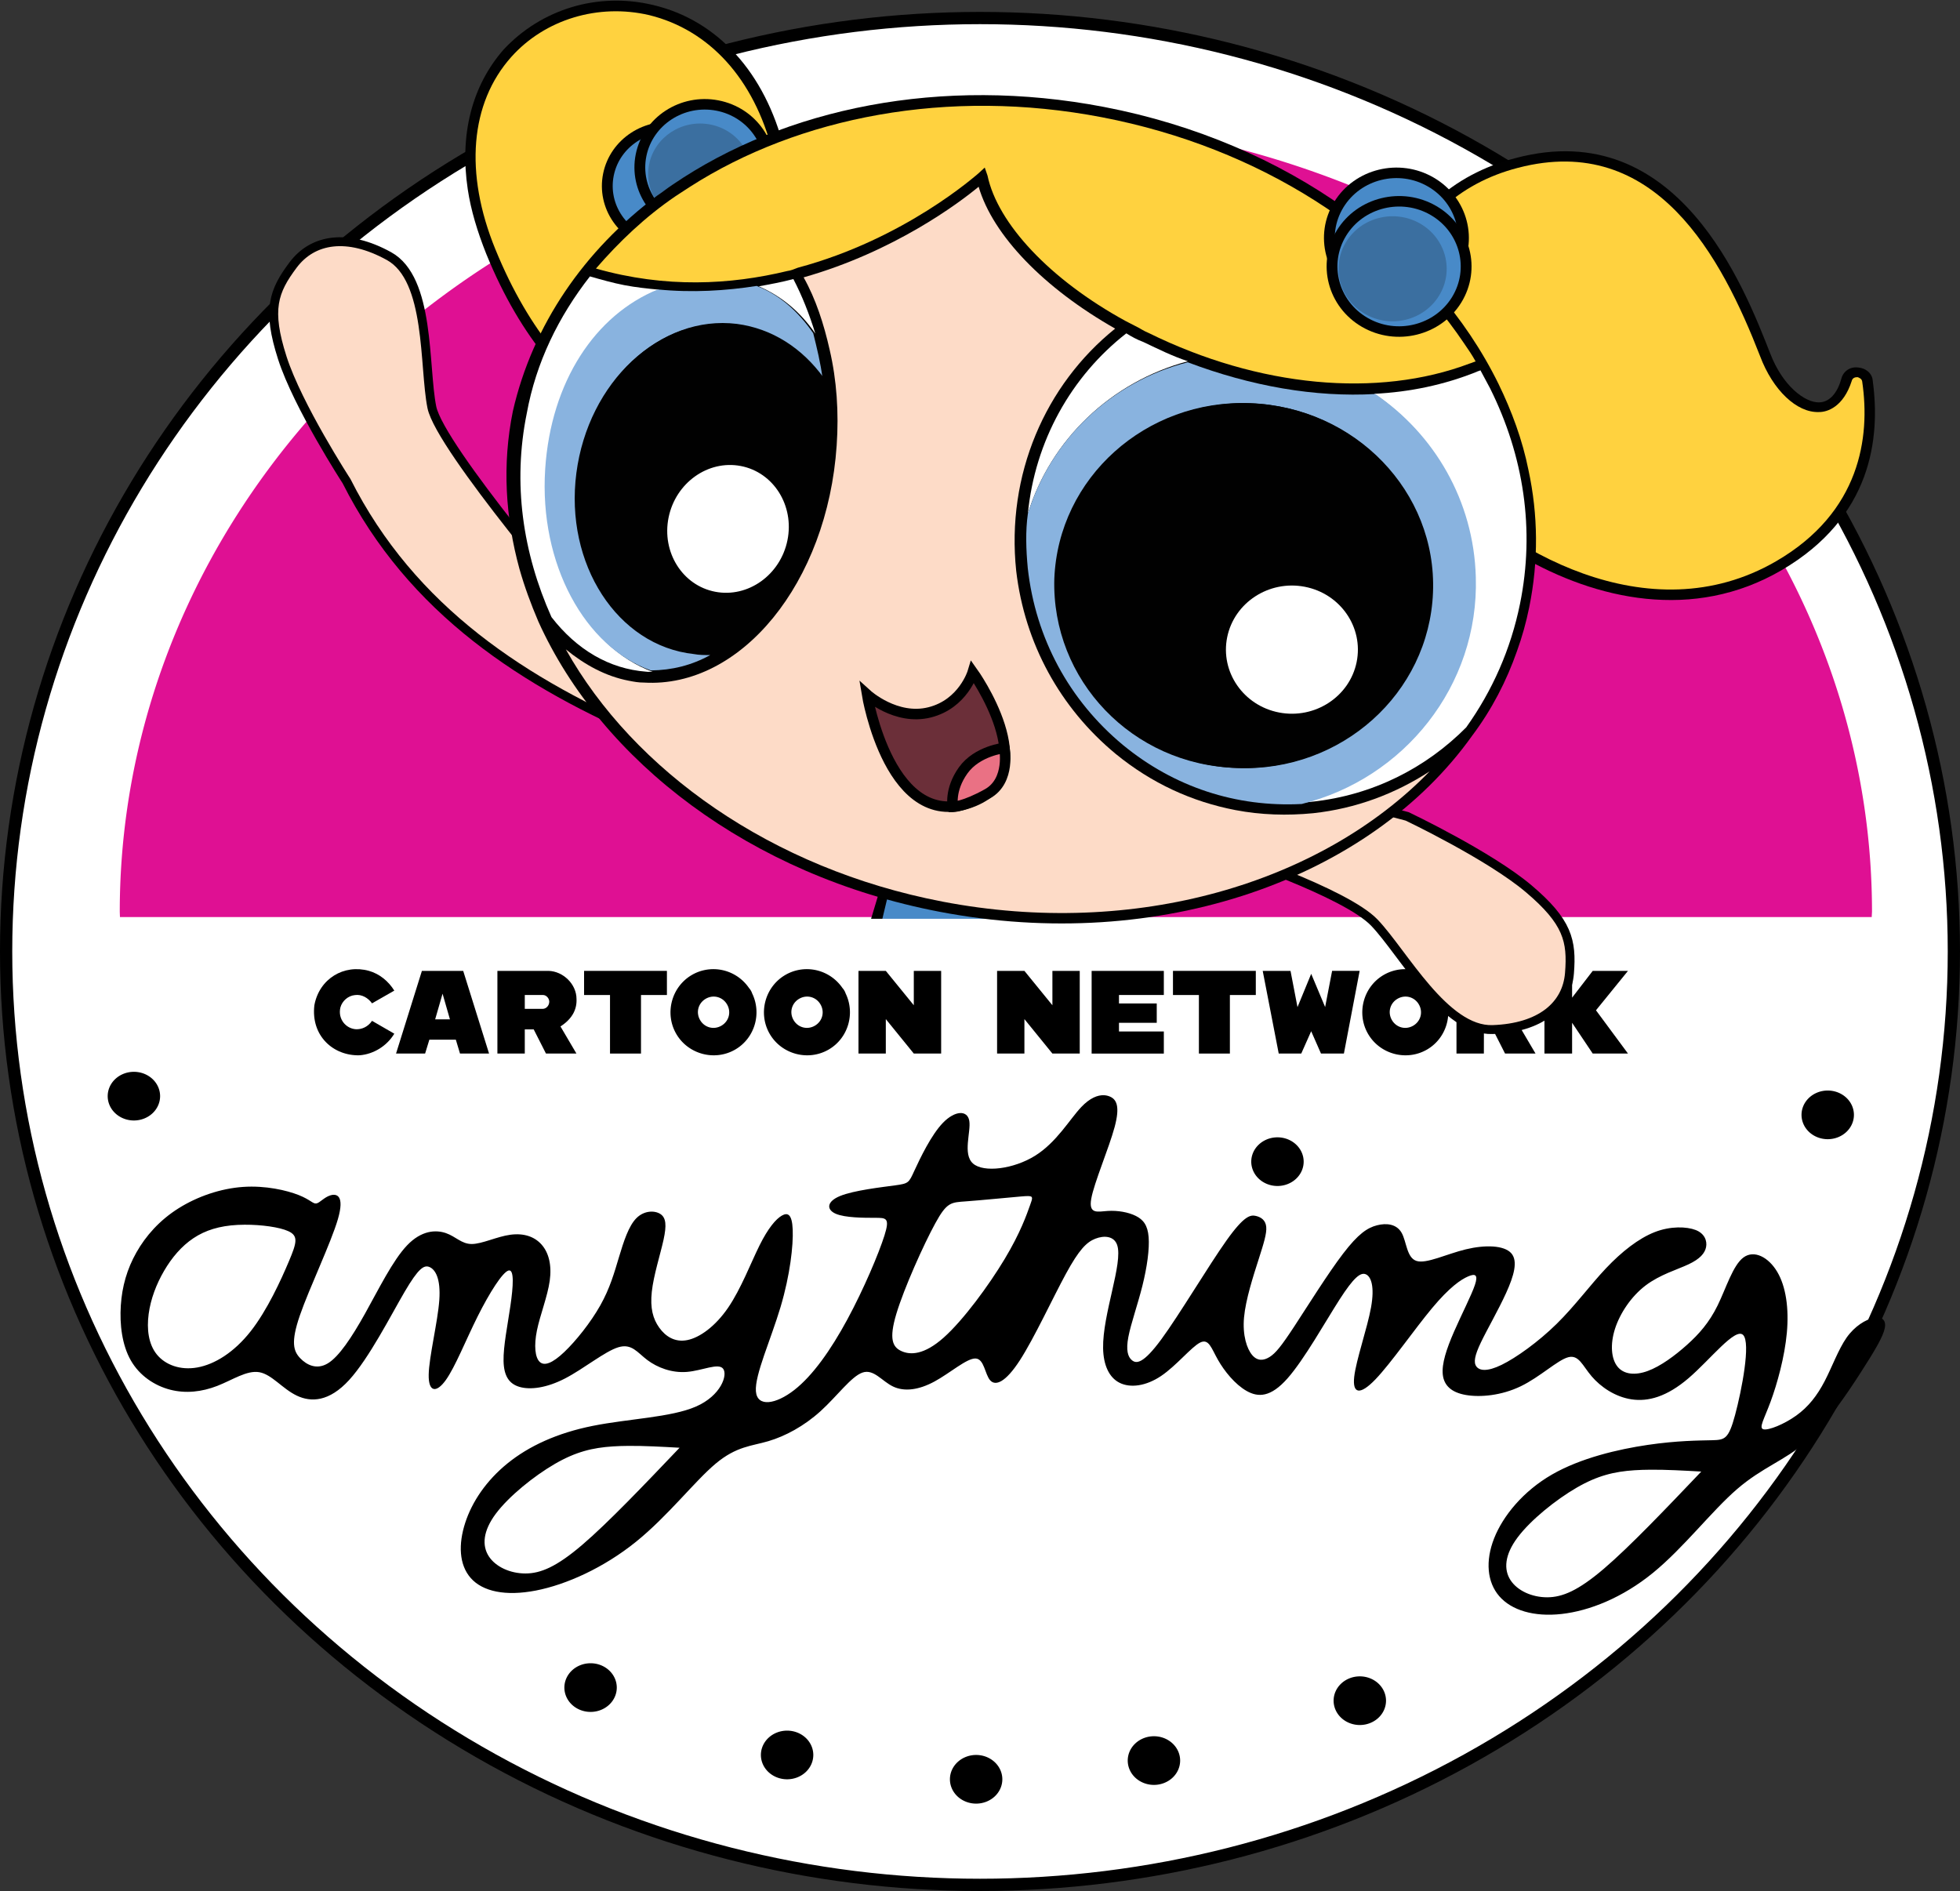 <?xml version="1.0" encoding="UTF-8" standalone="no"?>
<svg
   xmlns:dc="http://purl.org/dc/elements/1.1/"
   xmlns:cc="http://creativecommons.org/ns#"
   xmlns:rdf="http://www.w3.org/1999/02/22-rdf-syntax-ns#"
   xmlns:svg="http://www.w3.org/2000/svg"
   xmlns="http://www.w3.org/2000/svg"
   width="279.889mm"
   height="270.036mm"
   viewBox="0 0 279.889 270.036"
   version="1.1"
   id="svg8">
  <rect x="0" y="0" width="279.889" height="270.036" fill="#333333" stroke="none"/>
  <defs
     id="defs2" />
  <g
     transform="translate(26.07,-14.317)"
     id="layer1">
    <g
       id="g2695">
      <rect
         style="opacity:1;fill:#ffffff;fill-opacity:1;stroke:#000000;stroke-width:1.749;stroke-miterlimit:4;stroke-dasharray:none;stroke-opacity:1"
         id="rect2221"
         width="249.435"
         height="53.672"
         x="-8.938"
         y="145.272" />
      <ellipse
         style="fill:#ffffff;stroke:#000000;stroke-width:1.749;stroke-miterlimit:4;stroke-dasharray:none;stroke-opacity:1"
         id="path141"
         cx="113.874"
         cy="150.186"
         rx="139.07"
         ry="133.293" />
      <path
         style="opacity:1;fill:#df1093;fill-opacity:1;stroke:none;stroke-width:0.28"
         d="M 116.142,31.123 A 125.11,113.393 0 0 0 -8.968,144.516 a 125.11,113.393 0 0 0 0.029,0.756 H 241.211 a 125.11,113.393 0 0 0 0.042,-0.756 A 125.11,113.393 0 0 0 116.142,31.123 Z"
         id="path219" />
      <g
         id="ID0.07917929021641612"
         transform="matrix(-0.909,0,0,0.883,220.478,5.575)">
        <path
           transform="matrix(0.922,0,0,0.922,-97.7,-71.9)"
           d="m 247.5,239 -29.25,1.5 -8.75,46.5 11.6,-0.5 c 4.019,-0.052 19.045,0.183 28.25,1 3.922,0.348 7.744,2.399 11.5,2.75 0.939,0.088 2.301,2.957 1.25,-1.25 z"
           id="ID0.7580584683455527"
           style="fill:#89b3df;stroke:#000000;stroke-width:2;stroke-linecap:round" />
        <path
           d="m 139.7,179.242 -41.866,1.738 2.434,-20.416 6.687,4.381 7.84,1.845 20.97,0.539 z"
           id="ID0.20646686479449272"
           style="fill:#000000;stroke:none;stroke-width:0.922;stroke-linecap:round" />
        <path
           transform="matrix(0.922,0,0,0.922,-97.7,-71.9)"
           d="m 219,241.25 28.5,-1.25 2.5,10.75 -7,0.75 -17.25,1 -8.5,-0.25 z"
           id="ID0.5120283314026892"
           style="fill:#488ac8;stroke:none;stroke-linecap:round" />
      </g>
      <rect
         style="opacity:1;fill:#ffffff;fill-opacity:1;stroke:none;stroke-width:2.245;stroke-miterlimit:4;stroke-dasharray:none;stroke-opacity:1"
         id="rect2314"
         width="247.114"
         height="46.651"
         x="-8.69"
         y="145.521" />
      <path
         style="fill:#000000;stroke:none;stroke-width:0.265px;stroke-linecap:butt;stroke-linejoin:miter;stroke-opacity:1"
         d="m 131.573,170.716 c -0.892,-0.037 -2.002,0.389 -3.239,1.691 -1.648,1.737 -3.519,5.033 -6.592,6.949 -3.073,1.915 -7.35,2.45 -8.865,1.114 -1.515,-1.336 -0.267,-4.544 -0.534,-6.103 -0.267,-1.559 -2.049,-1.469 -3.742,0.268 -1.693,1.737 -3.301,5.132 -4.101,6.865 -0.799,1.732 -0.8,1.821 -2.76,2.089 -1.96,0.267 -5.881,0.713 -7.84,1.515 -1.96,0.802 -1.96,1.96 -0.623,2.539 1.336,0.579 4.008,0.579 5.612,0.579 1.604,0 2.139,-3e-5 1.337,2.539 -0.802,2.539 -2.94,7.618 -5.301,11.983 -2.361,4.365 -4.945,8.018 -7.573,10.067 -2.628,2.049 -5.3,2.495 -5.479,0.178 -0.178,-2.316 2.138,-7.394 3.519,-12.027 1.381,-4.633 1.826,-8.821 1.737,-11.047 -0.089,-2.227 -0.713,-2.494 -1.559,-2.005 -0.846,0.49 -1.953,1.782 -3.181,4.254 -1.228,2.472 -2.654,6.215 -4.48,8.887 -1.826,2.672 -4.053,4.276 -5.835,4.632 -1.782,0.356 -3.118,-0.534 -4.009,-1.782 -0.891,-1.247 -1.314,-2.768 -1.058,-5.126 0.256,-2.358 1.227,-5.36 1.677,-7.423 0.45,-2.062 0.361,-3.132 -0.441,-3.666 -0.802,-0.534 -2.317,-0.534 -3.43,0.579 -1.114,1.113 -1.826,3.341 -2.494,5.568 -0.668,2.227 -1.292,4.455 -2.673,6.904 -1.381,2.45 -3.476,5.069 -5.145,6.655 -1.67,1.586 -2.827,2.031 -3.496,1.408 -0.668,-0.624 -0.847,-2.316 -0.401,-4.499 0.446,-2.183 1.514,-4.855 1.826,-7.083 0.312,-2.227 -0.134,-4.009 -1.158,-5.167 -1.024,-1.158 -2.548,-1.666 -4.459,-1.412 -1.911,0.254 -4.049,1.323 -5.519,1.323 -1.47,8e-5 -2.272,-1.069 -3.697,-1.559 -1.425,-0.49 -3.474,-0.401 -5.523,1.737 -2.049,2.138 -4.098,6.326 -6.014,9.755 -1.915,3.43 -3.739,6.165 -5.322,7.114 -1.583,0.949 -3.008,0.237 -3.944,-0.744 -0.936,-0.98 -1.381,-2.227 -0.044,-6.103 1.336,-3.876 4.455,-10.38 5.435,-13.765 0.98,-3.385 -0.179,-3.652 -1.07,-3.385 -0.891,0.267 -1.514,1.069 -2.004,1.158 -0.49,0.089 -0.847,-0.534 -2.539,-1.203 -1.693,-0.668 -4.722,-1.381 -7.929,-1.158 -3.207,0.223 -6.513,1.354 -9.226,3.06 -2.712,1.706 -4.673,3.934 -6.009,6.295 -1.336,2.361 -2.049,4.855 -2.227,7.573 -0.178,2.717 0.178,5.657 1.425,7.84 1.247,2.183 3.386,3.608 5.613,4.187 2.227,0.579 4.533,0.313 6.721,-0.534 2.188,-0.847 4.237,-2.272 6.019,-1.961 1.782,0.312 3.296,2.361 5.345,3.341 2.049,0.98 4.633,0.891 7.484,-2.227 2.851,-3.118 5.968,-9.263 7.928,-12.605 1.961,-3.342 2.763,-3.877 3.564,-3.52 0.802,0.356 1.603,1.604 1.381,4.722 -0.223,3.118 -1.47,8.106 -1.514,10.646 -0.045,2.54 1.113,2.629 2.449,0.758 1.336,-1.871 2.851,-5.702 4.544,-9.087 1.693,-3.386 3.564,-6.326 4.41,-6.548 0.846,-0.223 0.668,2.272 0.267,5.034 -0.401,2.762 -1.025,5.791 -0.98,7.885 0.045,2.094 0.757,3.251 2.272,3.697 1.515,0.446 3.841,0.177 6.509,-1.203 2.668,-1.38 5.697,-3.876 7.612,-4.455 1.915,-0.579 2.717,0.758 4.142,1.827 1.426,1.069 3.475,1.871 5.658,1.692 2.183,-0.178 4.499,-1.336 5.167,-0.445 0.668,0.891 -0.312,3.831 -3.875,5.39 -3.563,1.559 -9.622,1.735 -14.745,2.761 -5.122,1.026 -9.132,2.897 -12.16,5.346 -3.029,2.45 -5.078,5.479 -6.058,8.508 -0.98,3.029 -0.894,5.971 0.8,7.886 1.694,1.914 4.954,2.619 9.293,1.777 4.339,-0.842 9.684,-3.248 14.273,-6.945 4.588,-3.697 8.419,-8.686 11.403,-11.18 2.985,-2.495 5.123,-2.495 7.528,-3.208 2.406,-0.713 5.078,-2.138 7.439,-4.276 2.361,-2.138 4.41,-4.989 6.014,-5.524 1.603,-0.534 2.762,1.247 4.366,2.005 1.604,0.757 3.652,0.49 5.88,-0.713 2.227,-1.203 4.633,-3.342 5.88,-3.297 1.247,0.045 1.336,2.272 2.093,3.118 0.757,0.847 2.183,0.312 4.232,-2.85 2.049,-3.163 4.721,-8.952 6.592,-12.383 1.871,-3.431 2.94,-4.5 4.187,-4.99 1.247,-0.49 2.673,-0.401 3.118,0.891 0.445,1.292 -0.089,3.786 -0.713,6.548 -0.624,2.762 -1.336,5.791 -1.292,8.196 0.044,2.405 0.846,4.187 2.361,4.944 1.515,0.757 3.741,0.49 5.924,-0.98 2.183,-1.47 4.321,-4.143 5.568,-4.767 1.247,-0.623 1.603,0.802 2.539,2.45 0.935,1.648 2.45,3.519 4.098,4.455 1.648,0.936 3.43,0.936 5.835,-1.782 2.405,-2.717 5.434,-8.151 7.439,-11.27 2.005,-3.119 2.985,-3.92 3.742,-3.609 0.757,0.312 1.292,1.737 0.757,4.722 -0.534,2.984 -2.138,7.527 -2.405,9.933 -0.267,2.406 0.802,2.673 3.029,0.357 2.227,-2.317 5.583,-7.173 8.093,-10.179 2.509,-3.006 4.112,-4.075 5.137,-4.52 1.025,-0.445 1.47,-0.267 0.98,1.203 -0.49,1.47 -1.915,4.232 -2.984,6.682 -1.069,2.45 -1.782,4.588 -1.604,6.147 0.178,1.559 1.247,2.539 3.296,2.895 2.049,0.356 5.078,0.089 7.84,-1.247 2.762,-1.336 5.257,-3.742 6.771,-4.143 1.514,-0.401 2.049,1.202 3.341,2.717 1.292,1.515 3.34,2.94 5.701,3.296 2.361,0.356 5.034,-0.356 8.152,-3.029 3.118,-2.673 6.649,-7.262 7.779,-6.17 1.13,1.092 -0.207,7.956 -1.142,11.429 -0.935,3.473 -1.47,3.561 -3.296,3.606 -1.826,0.045 -4.945,0.045 -9.176,0.668 -4.232,0.624 -9.578,1.871 -13.676,4.232 -4.098,2.361 -6.993,5.889 -8.263,9.114 -1.27,3.225 -1.003,6.254 0.735,8.259 1.737,2.005 4.944,2.985 8.909,2.539 3.965,-0.446 8.686,-2.317 13.051,-5.88 4.365,-3.564 8.374,-8.819 11.983,-11.938 3.608,-3.118 6.815,-4.098 9.844,-6.727 3.029,-2.628 5.88,-6.904 7.884,-10.022 2.005,-3.118 3.163,-5.079 3.386,-6.281 0.223,-1.202 -0.491,-1.648 -1.604,-1.425 -1.113,0.223 -2.694,1.153 -3.864,2.826 -1.17,1.673 -2.061,4.168 -3.13,6.217 -1.069,2.049 -2.316,3.652 -4.053,4.899 -1.737,1.247 -3.964,2.138 -4.677,1.96 -0.713,-0.178 0.088,-1.426 1.024,-3.965 0.935,-2.539 2.005,-6.37 2.317,-9.844 0.312,-3.475 -0.134,-6.593 -1.381,-8.686 -1.247,-2.093 -3.296,-3.162 -4.811,-2.049 -1.514,1.113 -2.495,4.41 -3.697,6.86 -1.203,2.45 -2.667,4.098 -4.385,5.635 -1.717,1.537 -3.767,3.051 -5.593,3.72 -1.826,0.668 -3.43,0.49 -4.321,-0.624 -0.891,-1.114 -1.069,-3.162 -0.357,-5.39 0.713,-2.227 2.316,-4.633 4.365,-6.192 2.049,-1.559 4.543,-2.271 6.147,-3.029 1.604,-0.757 2.317,-1.559 2.495,-2.45 0.178,-0.891 -0.207,-1.95 -1.484,-2.445 -1.277,-0.495 -3.594,-0.588 -5.866,0.305 -2.272,0.893 -4.677,2.763 -6.949,5.169 -2.272,2.405 -4.41,5.346 -7.038,7.929 -2.628,2.584 -5.806,4.853 -7.87,5.856 -2.064,1.003 -3.133,0.825 -3.579,0.246 -0.446,-0.579 -0.264,-1.575 0.625,-3.438 0.89,-1.863 2.493,-4.624 3.607,-7.074 1.114,-2.45 1.737,-4.589 0.713,-5.702 -1.024,-1.113 -3.697,-1.202 -6.459,-0.534 -2.762,0.668 -5.647,2.111 -7.055,1.657 -1.408,-0.454 -1.408,-2.771 -2.121,-4.018 -0.713,-1.247 -2.138,-1.425 -3.519,-1.069 -1.381,0.356 -2.676,1.22 -4.834,4.04 -2.159,2.82 -5.1,7.543 -6.97,10.393 -1.87,2.85 -2.672,3.831 -3.519,4.365 -0.846,0.535 -1.737,0.624 -2.494,-0.267 -0.757,-0.891 -1.399,-2.815 -1.167,-5.372 0.232,-2.557 1.327,-5.933 2.071,-8.254 0.744,-2.321 1.189,-3.747 1.1,-4.682 -0.089,-0.935 -0.713,-1.38 -1.47,-1.559 -0.757,-0.178 -1.648,-0.089 -4.187,3.474 -2.539,3.563 -6.751,10.643 -9.322,14.141 -2.571,3.499 -3.551,3.499 -4.175,3.009 -0.624,-0.49 -0.891,-1.47 -0.535,-3.341 0.356,-1.871 1.336,-4.633 2.005,-7.306 0.668,-2.673 1.025,-5.256 0.891,-6.949 -0.134,-1.693 -0.757,-2.494 -1.826,-3.029 -1.069,-0.534 -2.584,-0.802 -4.009,-0.713 -1.425,0.089 -2.761,0.534 -2.361,-1.738 0.401,-2.272 2.539,-7.26 3.34,-10.245 0.802,-2.985 0.267,-3.965 -0.713,-4.366 -0.245,-0.1 -0.518,-0.164 -0.815,-0.177 z m -10.81,14.403 c 0.741,0.014 0.617,0.297 0.263,1.289 -0.473,1.323 -1.355,3.906 -3.623,7.685 -2.268,3.78 -5.922,8.757 -8.725,11.245 -2.803,2.488 -4.756,2.488 -6.016,1.921 -1.26,-0.567 -1.827,-1.701 -0.725,-5.355 1.103,-3.654 3.874,-9.828 5.544,-12.883 1.669,-3.055 2.237,-2.992 4.41,-3.15 2.173,-0.158 5.969,-0.537 7.819,-0.694 0.463,-0.039 0.806,-0.065 1.053,-0.06 z M 8.867,189.208 c 2.371,-0.011 4.969,0.339 6.245,0.926 1.458,0.671 1.191,1.651 0.071,4.305 -1.12,2.655 -3.092,6.981 -5.464,9.996 -2.372,3.015 -5.144,4.715 -7.601,5.156 -2.457,0.441 -4.598,-0.378 -5.796,-1.858 -1.197,-1.481 -1.449,-3.622 -1.165,-5.764 0.284,-2.142 1.102,-4.284 2.205,-6.174 1.102,-1.89 2.489,-3.528 4.189,-4.662 1.701,-1.134 3.717,-1.764 6.317,-1.898 0.325,-0.017 0.659,-0.026 0.998,-0.027 z m 54.794,31.583 c 2.305,-0.018 4.809,0.124 7.313,0.266 -5.103,5.355 -10.206,10.71 -13.891,13.859 -3.685,3.15 -5.953,4.095 -8.126,4.095 -2.173,6e-5 -4.252,-0.945 -5.229,-2.457 -0.977,-1.512 -0.851,-3.591 1.008,-6.08 1.859,-2.488 5.449,-5.385 8.441,-7.118 2.993,-1.732 5.386,-2.3 8.253,-2.489 0.717,-0.047 1.463,-0.071 2.231,-0.076 z m 145.899,3.402 c 2.305,-0.018 4.809,0.124 7.313,0.266 -5.103,5.355 -10.206,10.71 -13.891,13.859 -3.685,3.149 -5.953,4.095 -8.126,4.095 -2.173,5e-5 -4.252,-0.945 -5.229,-2.457 -0.977,-1.512 -0.851,-3.591 1.008,-6.079 1.859,-2.488 5.449,-5.385 8.441,-7.118 2.993,-1.733 5.386,-2.3 8.253,-2.489 0.717,-0.047 1.463,-0.071 2.231,-0.076 z"
         id="path21" />
      <path
         style="fill:#000000;stroke:none;stroke-width:0.265"
         d="m 160.094,180.203 a 3.742,3.475 0 0 1 -3.742,3.474 3.742,3.475 0 0 1 -3.742,-3.474 3.742,3.475 0 0 1 3.742,-3.474 3.742,3.475 0 0 1 3.742,3.474 z"
         id="path42" />
      <path
         style="fill:#000000;stroke:none;stroke-width:0.265"
         d="m 238.672,173.521 a 3.742,3.475 0 0 1 -3.742,3.474 3.742,3.475 0 0 1 -3.742,-3.474 3.742,3.475 0 0 1 3.742,-3.475 3.742,3.475 0 0 1 3.742,3.475 z"
         id="path42-6" />
      <path
         style="fill:#000000;stroke:none;stroke-width:0.265"
         d="m 171.854,257.177 a 3.742,3.475 0 0 1 -3.742,3.474 3.742,3.475 0 0 1 -3.742,-3.474 3.742,3.475 0 0 1 3.742,-3.474 3.742,3.475 0 0 1 3.742,3.474 z"
         id="path42-6-1" />
      <path
         style="fill:#000000;stroke:none;stroke-width:0.265"
         d="m 142.455,265.729 a 3.742,3.475 0 0 1 -3.742,3.474 3.742,3.475 0 0 1 -3.742,-3.474 3.742,3.475 0 0 1 3.742,-3.475 3.742,3.475 0 0 1 3.742,3.475 z"
         id="path42-6-1-3" />
      <path
         style="fill:#000000;stroke:none;stroke-width:0.265"
         d="m 117.064,268.402 a 3.742,3.475 0 0 1 -3.742,3.474 3.742,3.475 0 0 1 -3.742,-3.474 3.742,3.475 0 0 1 3.742,-3.475 3.742,3.475 0 0 1 3.742,3.475 z"
         id="path42-6-1-3-9" />
      <path
         style="fill:#000000;stroke:none;stroke-width:0.265"
         d="m 90.07,264.928 a 3.742,3.475 0 0 1 -3.742,3.474 3.742,3.475 0 0 1 -3.742,-3.474 3.742,3.475 0 0 1 3.742,-3.475 3.742,3.475 0 0 1 3.742,3.475 z"
         id="path42-6-1-3-9-5" />
      <path
         style="fill:#000000;stroke:none;stroke-width:0.265"
         d="m 62.007,255.306 a 3.742,3.475 0 0 1 -3.742,3.474 3.742,3.475 0 0 1 -3.742,-3.474 3.742,3.475 0 0 1 3.742,-3.475 3.742,3.475 0 0 1 3.742,3.475 z"
         id="path42-6-1-3-9-5-7" />
      <path
         style="fill:#000000;stroke:none;stroke-width:0.265"
         d="m -3.207,170.849 a 3.742,3.475 0 0 1 -3.742,3.474 3.742,3.475 0 0 1 -3.742,-3.474 3.742,3.475 0 0 1 3.742,-3.475 3.742,3.475 0 0 1 3.742,3.475 z"
         id="path42-6-1-3-9-5-0" />
      <g
         id="g217"
         transform="matrix(0.731,0,0,0.731,-141.043,-57.86)">
        <path
           style="fill:#000000;stroke-width:0.331"
           d="m 229.354,288.393 c 2.078,0.584 3.825,2.039 4.954,3.86 l -4.35,2.488 c -0.758,-1.057 -2.007,-1.815 -3.348,-1.614 -1.324,0.128 -2.484,1.136 -2.832,2.416 -0.537,2.273 1.09,4.16 3.079,4.258 1.113,0.033 2.299,-0.458 3.101,-1.643 l 4.35,2.511 c -1.436,2.374 -3.978,3.984 -6.751,4.218 -5.14,0.158 -9.572,-3.779 -8.864,-9.773 0.955,-5.197 5.791,-8.072 10.66,-6.721 z"
           id="path14" />
        <path
           id="path16"
           d="m 297.24,288.082 c -1.622,-0.114 -3.29,0.235 -4.79,1.105 -3.998,2.319 -5.381,7.518 -3.063,11.517 2.319,3.999 7.519,5.382 11.517,3.064 3.825,-2.218 5.218,-7.062 3.306,-10.98 a 2.692,2.692 0 0 0 -0.241,-0.533 c -6.6e-4,-10e-4 -9.9e-4,-0.002 -0.002,-0.004 a 2.692,2.692 0 0 0 -9.9e-4,-9.9e-4 2.692,2.692 0 0 0 -0.353,-0.487 c -1.49,-2.186 -3.863,-3.503 -6.375,-3.68 z m -0.349,5.344 c 0.97,0.062 1.882,0.598 2.419,1.524 a 2.692,2.692 0 0 0 3.4e-4,3.3e-4 2.692,2.692 0 0 0 3.3e-4,9.9e-4 c 0.858,1.481 0.374,3.299 -1.107,4.158 -1.481,0.859 -3.3,0.375 -4.159,-1.106 -0.859,-1.481 -0.375,-3.299 1.106,-4.158 v -3.3e-4 c 0.555,-0.322 1.158,-0.455 1.74,-0.418 z"
           style="color:#000000;font-style:normal;font-variant:normal;font-weight:normal;font-stretch:normal;font-size:medium;line-height:normal;font-family:sans-serif;text-indent:0;text-align:start;text-decoration:none;text-decoration-line:none;text-decoration-style:solid;text-decoration-color:#000000;letter-spacing:normal;word-spacing:normal;text-transform:none;writing-mode:lr-tb;direction:ltr;baseline-shift:baseline;text-anchor:start;white-space:normal;clip-rule:nonzero;display:inline;overflow:visible;visibility:visible;opacity:1;isolation:auto;mix-blend-mode:normal;color-interpolation:sRGB;color-interpolation-filters:linearRGB;solid-color:#000000;solid-opacity:1;fill:#000000;fill-opacity:1;fill-rule:nonzero;stroke:none;stroke-width:8.58;stroke-linecap:round;stroke-linejoin:miter;stroke-miterlimit:4;stroke-dasharray:none;stroke-dashoffset:0;stroke-opacity:1;color-rendering:auto;image-rendering:auto;shape-rendering:auto;text-rendering:auto;enable-background:accumulate" />
        <path
           id="path18"
           d="m 432.383,288.082 c -1.622,-0.114 -3.29,0.235 -4.79,1.105 -3.998,2.319 -5.381,7.518 -3.063,11.517 2.319,3.999 7.519,5.382 11.517,3.064 3.826,-2.218 5.219,-7.064 3.306,-10.982 a 2.692,2.692 0 0 0 -0.24,-0.532 c 0,-10e-4 0,-0.002 -0.002,-0.004 a 2.692,2.692 0 0 0 0,-9.9e-4 2.692,2.692 0 0 0 -0.353,-0.487 c -1.49,-2.186 -3.863,-3.503 -6.375,-3.68 z m -0.349,5.344 c 0.97,0.062 1.882,0.598 2.419,1.524 a 2.692,2.692 0 0 0 0,3.3e-4 2.692,2.692 0 0 0 0,9.9e-4 c 0.858,1.481 0.375,3.299 -1.107,4.158 v 0 c -1.481,0.859 -3.299,0.375 -4.158,-1.106 -0.859,-1.481 -0.376,-3.299 1.106,-4.158 v -3.3e-4 c 0.556,-0.322 1.158,-0.455 1.74,-0.418 z"
           style="color:#000000;font-style:normal;font-variant:normal;font-weight:normal;font-stretch:normal;font-size:medium;line-height:normal;font-family:sans-serif;text-indent:0;text-align:start;text-decoration:none;text-decoration-line:none;text-decoration-style:solid;text-decoration-color:#000000;letter-spacing:normal;word-spacing:normal;text-transform:none;writing-mode:lr-tb;direction:ltr;baseline-shift:baseline;text-anchor:start;white-space:normal;clip-rule:nonzero;display:inline;overflow:visible;visibility:visible;opacity:1;isolation:auto;mix-blend-mode:normal;color-interpolation:sRGB;color-interpolation-filters:linearRGB;solid-color:#000000;solid-opacity:1;fill:#000000;fill-opacity:1;fill-rule:nonzero;stroke:none;stroke-width:8.58;stroke-linecap:round;stroke-linejoin:miter;stroke-miterlimit:4;stroke-dasharray:none;stroke-dashoffset:0;stroke-opacity:1;color-rendering:auto;image-rendering:auto;shape-rendering:auto;text-rendering:auto;enable-background:accumulate" />
        <path
           style="fill:#000000;stroke-width:0.331"
           d="m 247.768,288.399 h -8.067 l -5.052,16.151 h 5.678 l 0.83,-2.709 h 5.173 l 0.814,2.709 h 5.676 z m -4.032,4.456 1.443,5.012 h -2.889 z"
           id="path22" />
        <path
           style="fill:#000000;stroke-width:0.331"
           d="m 254.449,288.399 v 16.151 h 5.349 v -4.722 h 1.743 l 2.397,4.722 h 5.95 l -3.118,-5.298 c 2.401,-1.54 3.224,-3.447 3.133,-5.365 0.002,-2.895 -2.606,-5.408 -5.457,-5.489 z m 8.909,4.71 c 0.689,0.009 1.192,0.68 1.222,1.253 0.018,0.82 -0.607,1.435 -1.228,1.45 l -3.554,0.005 v -2.708 z"
           id="path24" />
        <path
           style="fill:#000000;stroke-width:0.331"
           d="m 271.381,293.114 v -4.716 h 16.183 v 4.716 h -5.064 v 11.435 h -6.052 v -11.435 z"
           id="path26" />
        <path
           style="fill:#000000;stroke-width:0.331"
           d="m 324.987,288.399 h 5.338 l 5.468,6.716 v -6.716 h 5.342 v 16.151 h -5.342 l -5.468,-6.731 v 6.731 h -5.338 z"
           id="path28" />
        <path
           style="fill:#000000;stroke-width:0.331"
           d="m 352.062,288.399 h 5.338 l 5.468,6.716 v -6.716 h 5.341 v 16.151 h -5.341 l -5.468,-6.731 v 6.731 h -5.338 z"
           id="path30" />
        <path
           style="fill:#000000;stroke-width:0.331"
           d="m 370.532,288.399 h 14.104 l -8e-5,4.712 h -8.762 v 1.654 h 7.378 v 3.773 h -7.378 v 1.7 h 8.762 l -8e-5,4.313 H 370.532 Z"
           id="path32" />
        <path
           style="fill:#000000;stroke-width:0.331"
           d="m 386.421,293.114 v -4.716 h 16.183 v 4.716 h -5.064 v 11.435 h -6.052 v -11.435 z"
           id="path34" />
        <path
           style="fill:#000000;stroke-width:0.331"
           d="m 403.955,288.399 h 5.429 c 0,0 1.358,7.053 1.363,7.081 l 2.676,-6.504 2.724,6.489 1.363,-7.067 h 5.379 l -3.076,16.151 h -4.476 l -1.916,-4.36 -1.938,4.36 h -4.402 c 0,0 -3.069,-15.787 -3.128,-16.151 z"
           id="path36" />
        <path
           style="fill:#000000;stroke-width:0.331"
           d="m 441.805,288.399 v 16.151 h 5.349 l 0.01,-4.722 h 1.733 l 2.397,4.722 h 5.951 l -3.118,-5.298 c 2.401,-1.54 3.224,-3.447 3.134,-5.365 0.002,-2.895 -2.607,-5.408 -5.458,-5.489 z m 8.908,4.71 c 0.689,0.009 1.192,0.68 1.222,1.253 0.018,0.82 -0.606,1.435 -1.227,1.45 l -3.554,0.005 v -2.708 z"
           id="path38" />
        <path
           style="fill:#000000;stroke-width:0.331"
           d="m 458.989,304.549 v -16.151 h 5.402 v 5.232 l 4.028,-5.232 h 6.888 l -6.251,7.7 6.251,8.451 h -6.888 l -4.028,-6.011 v 6.011 z"
           id="path40" />
        <path
           id="path42-5"
           d="m 315.497,288.082 c -1.622,-0.114 -3.29,0.235 -4.79,1.105 -3.998,2.319 -5.381,7.518 -3.063,11.517 2.319,3.999 7.518,5.382 11.517,3.064 3.825,-2.218 5.219,-7.062 3.306,-10.98 a 2.692,2.692 0 0 0 -0.241,-0.533 c -6.6e-4,-10e-4 -9.9e-4,-0.002 -0.002,-0.004 a 2.692,2.692 0 0 0 -9.9e-4,-9.9e-4 2.692,2.692 0 0 0 -0.353,-0.487 c -1.49,-2.186 -3.862,-3.503 -6.374,-3.68 z m -0.349,5.344 c 0.97,0.062 1.881,0.598 2.418,1.524 a 2.692,2.692 0 0 0 3.3e-4,3.3e-4 2.692,2.692 0 0 0 3.3e-4,9.9e-4 c 0.858,1.481 0.375,3.299 -1.107,4.158 -1.481,0.859 -3.3,0.375 -4.159,-1.106 -0.859,-1.481 -0.376,-3.299 1.106,-4.158 v -3.3e-4 c 0.555,-0.322 1.159,-0.455 1.741,-0.418 z"
           style="color:#000000;font-style:normal;font-variant:normal;font-weight:normal;font-stretch:normal;font-size:medium;line-height:normal;font-family:sans-serif;text-indent:0;text-align:start;text-decoration:none;text-decoration-line:none;text-decoration-style:solid;text-decoration-color:#000000;letter-spacing:normal;word-spacing:normal;text-transform:none;writing-mode:lr-tb;direction:ltr;baseline-shift:baseline;text-anchor:start;white-space:normal;clip-rule:nonzero;display:inline;overflow:visible;visibility:visible;opacity:1;isolation:auto;mix-blend-mode:normal;color-interpolation:sRGB;color-interpolation-filters:linearRGB;solid-color:#000000;solid-opacity:1;fill:#000000;fill-opacity:1;fill-rule:nonzero;stroke:none;stroke-width:8.58;stroke-linecap:round;stroke-linejoin:miter;stroke-miterlimit:4;stroke-dasharray:none;stroke-dashoffset:0;stroke-opacity:1;color-rendering:auto;image-rendering:auto;shape-rendering:auto;text-rendering:auto;enable-background:accumulate" />
      </g>
      <path
         style="fill:#fddbc7;fill-opacity:1;stroke:#000000;stroke-width:1.272;stroke-linecap:butt;stroke-linejoin:miter;stroke-opacity:1"
         d="m 57.458,102.436 c 0,0 -20.691,-24.15 -21.86,-29.967 -1.17,-5.817 -0.177,-18.298 -6.117,-21.577 -5.94,-3.279 -10.885,-2.484 -13.693,1.261 -2.807,3.745 -3.76,6.375 -1.546,13.266 2.214,6.892 9.17,17.597 9.17,17.597 9.286,18.43 25.378,28.927 43.809,36.698 z"
         id="path1943-1" />
      <path
         style="fill:#fddbc7;fill-opacity:1;stroke:#000000;stroke-width:1.272;stroke-linecap:butt;stroke-linejoin:miter;stroke-opacity:1"
         d="m 148.83,136.044 c 0,0 17.244,5.695 21.382,10.049 4.138,4.355 10.038,15.485 16.866,15.248 6.828,-0.237 10.608,-3.435 10.974,-8.054 0.366,-4.619 -0.244,-7.343 -5.853,-12.08 -5.609,-4.737 -17.314,-10.304 -17.314,-10.304 l -10.73,-2.842 z"
         id="path1943" />
      <path
         style="fill:none;stroke:#ec2527;stroke-width:0.336"
         id="path282"
         d="M 104.595,170.539" />
      <path
         style="fill:none;stroke:#ec2527;stroke-width:0.336"
         id="ID0.8114232048392296"
         d="M 157.706,138.697" />
      <g
         id="ID0.3140300936065614"
         transform="matrix(-0.892,-0.171,-0.176,0.866,111.718,14.426)">
        <path
           style="fill:#010101"
           id="ID0.4441753402352333"
           d="m 338.7,164.6 c -2,0 -4.1,-0.3 -6.3,-0.8 -17.4,-4.1 -21.1,-14.7 -21.9,-19 -1,-5.6 0.7,-11.2 4.1,-13.5 v 0 c 0.6,-0.4 1.4,-0.3 1.9,0.2 0.5,0.5 0.6,1.3 0.2,1.9 -0.6,0.9 -1.1,2.2 -0.4,3.2 0.9,1.3 3.5,1.8 6.6,1.3 1.1,-0.2 2.4,-0.6 3.9,-1 3.3,-0.9 7.5,-2.1 11.5,-1.8 7.4,0.7 13,4.3 15.3,10 2,4.9 1.1,10.3 -2.2,14.3 -3,3.4 -7.4,5.2 -12.7,5.2 z"
           transform="matrix(0.566,-1.602,1.602,0.566,-384.7,494.5)" />
        <path
           style="fill:#ffd23f"
           id="ID0.09687812626361847"
           d="m 315.1,132.2 c -2.6,1.7 -4.7,6.6 -3.6,12.5 0.7,4.1 4.3,14.2 21.2,18.2 7.6,1.8 14.1,0.3 17.9,-4.1 3.1,-3.6 3.9,-8.7 2.1,-13.2 -2.2,-5.3 -7.4,-8.7 -14.5,-9.4 -3.9,-0.4 -7.9,0.8 -11.1,1.7 -1.5,0.4 -2.8,0.8 -4,1 -3.6,0.6 -6.5,0 -7.6,-1.7 -0.5,-0.8 -0.9,-2.2 0.4,-4.3 0.2,-0.3 0.1,-0.5 -0.1,-0.6 -0.1,-0.1 -0.4,-0.3 -0.7,-0.1 z"
           transform="matrix(0.566,-1.602,1.602,0.566,-384.7,494.5)" />
      </g>
      <path
         style="fill:#010101;stroke-width:1.522"
         id="ID0.3474121280014515"
         d="m 71.129,31.897 c -2.55,-0.49 -5.066,0.073 -7.069,1.377 -2.004,1.304 -3.497,3.349 -4.001,5.826 -0.504,2.477 0.075,4.921 1.418,6.867 1.342,1.946 3.448,3.397 5.998,3.886 2.55,0.49 5.066,-0.073 7.069,-1.377 2.004,-1.304 3.497,-3.349 4.001,-5.826 0.504,-2.477 -0.075,-4.921 -1.418,-6.867 -1.342,-1.946 -3.448,-3.397 -5.998,-3.886 z" />
      <path
         style="fill:#488ac8;stroke-width:1.522"
         id="ID0.7906996961683035"
         d="m 70.83,33.368 c -2.132,-0.409 -4.235,0.06 -5.91,1.151 -1.677,1.09 -2.924,2.8 -3.345,4.871 -0.421,2.071 0.062,4.114 1.185,5.741 1.122,1.629 2.883,2.84 5.015,3.249 2.132,0.409 4.235,-0.06 5.91,-1.151 1.677,-1.09 2.924,-2.8 3.345,-4.871 0.421,-2.071 -0.062,-4.114 -1.185,-5.741 -1.122,-1.629 -2.883,-2.84 -5.015,-3.249 z" />
      <path
         style="fill:#010101;stroke-width:1.522"
         id="ID0.5847506104037166"
         d="m 76.514,28.648 c -2.717,-0.522 -5.397,0.077 -7.533,1.467 -2.136,1.39 -3.726,3.57 -4.263,6.209 -0.537,2.639 0.079,5.242 1.51,7.317 1.431,2.075 3.675,3.619 6.392,4.141 2.717,0.522 5.397,-0.077 7.533,-1.467 2.136,-1.39 3.726,-3.57 4.263,-6.209 0.537,-2.639 -0.079,-5.242 -1.51,-7.317 -1.431,-2.075 -3.675,-3.619 -6.392,-4.141 z" />
      <path
         style="fill:#488ac8;stroke-width:1.522"
         id="ID0.43539432203397155"
         d="m 76.214,30.12 c -2.299,-0.441 -4.567,0.065 -6.374,1.241 -1.808,1.176 -3.153,3.021 -3.607,5.253 -0.454,2.233 0.067,4.436 1.278,6.191 1.211,1.756 3.11,3.062 5.408,3.504 2.299,0.441 4.567,-0.065 6.374,-1.241 1.808,-1.176 3.153,-3.021 3.607,-5.253 0.454,-2.233 -0.067,-4.436 -1.278,-6.191 -1.211,-1.756 -3.11,-3.062 -5.408,-3.504 z" />
      <path
         style="fill:#3b6fa0;stroke-width:1.522"
         id="ID0.03377778083086014"
         d="m 75.34,32.093 c -2.006,-0.385 -3.986,0.057 -5.563,1.084 -1.577,1.026 -2.752,2.636 -3.148,4.584 -0.397,1.949 0.059,3.871 1.116,5.403 1.056,1.532 2.714,2.673 4.72,3.058 2.006,0.385 3.986,-0.057 5.563,-1.084 1.577,-1.026 2.752,-2.636 3.148,-4.584 0.397,-1.949 -0.059,-3.871 -1.116,-5.403 -1.056,-1.532 -2.714,-2.673 -4.72,-3.058 z" />
      <path
         style="fill:#010101;stroke-width:1.522"
         id="ID0.9559957860037684"
         d="m 191.088,93.715 c 10.743,6.228 24.631,9.388 37.249,2.027 12.909,-7.542 14.127,-18.891 13.022,-27.045 v 0 c -0.056,-1.081 -1.037,-1.825 -2.071,-1.899 -1.166,-0.152 -2.118,0.519 -2.407,1.575 -0.578,2.111 -1.714,3.374 -3.171,3.403 -2.013,0.056 -5.224,-2.33 -7.01,-7.034 -3.651,-9.28 -13.113,-33.986 -36.303,-27.862 -9.186,2.362 -15.609,8.423 -18.344,16.971 -3.103,9.733 -0.77,21.743 5.737,29.01 3.241,3.801 7.859,7.701 13.297,10.854 z" />
      <path
         style="fill:#ffd23f;stroke-width:1.522"
         id="ID0.2105770013295114"
         d="m 239.866,68.899 c 1.131,7.819 -0.248,18.552 -12.284,25.551 -18.2,10.59 -39.076,-1.688 -48.77,-12.551 -6.188,-6.908 -8.361,-18.301 -5.363,-27.57 2.63,-8.085 8.682,-13.836 17.233,-16.042 19.722,-5.164 29.142,12.877 34.579,26.862 1.839,4.91 5.264,8.119 8.39,8.009 1.245,0.023 3.521,-0.754 4.705,-4.436 0.105,-0.463 0.528,-0.567 0.873,-0.542 0.133,0.077 0.61,0.179 0.637,0.719 z" />
      <path
         style="fill:#010101;stroke-width:1.522"
         id="ID0.6021031294949353"
         d="m 67.76,42.261 c 0.726,-0.472 1.482,-1.092 2.208,-1.564 16.09,-10.98 38.435,-15.559 61.618,-11.108 26.214,5.034 46.999,20.495 56.342,39.57 1.887,3.88 3.411,7.996 4.269,12.29 1.378,6.382 1.453,12.972 0.105,19.596 -0.449,2.208 -1.02,4.239 -1.743,6.241 -1.505,4.299 -3.586,8.334 -6.394,12.077 -14.554,20.451 -44.609,31.196 -76.126,25.144 -26.972,-5.179 -48.213,-21.493 -57.225,-41.422 -1.066,-2.499 -1.98,-4.968 -2.713,-7.556 -1.986,-7.263 -2.488,-14.853 -0.93,-22.507 2.819,-12.305 10.186,-22.972 20.589,-30.762 z" />
      <path
         style="fill:#ffd23f;stroke-width:1.522"
         id="ID0.2159917214885354"
         d="m 131.287,31.061 c -21.971,-4.219 -43.287,-0.054 -58.864,9.954 -0.726,0.472 -1.27,0.827 -1.996,1.299 -4.385,2.981 -8.103,6.549 -11.396,10.352 9.972,2.833 19.21,2.312 27.324,0.353 0.485,-0.06 0.999,-0.267 1.513,-0.474 15.318,-4.093 25.536,-13.295 25.717,-13.413 l 0.967,-0.885 0.396,1.147 c 1.439,6.852 8.94,14.869 19.707,20.76 0.425,0.234 1.001,0.498 1.425,0.733 0.576,0.264 1.122,0.674 1.85,0.967 15.739,7.763 32.736,9.345 45.872,4.374 0.333,-0.089 0.514,-0.207 0.847,-0.296 -0.456,-0.852 -1.064,-1.734 -1.672,-2.615 C 172.461,47.685 154.016,35.425 131.287,31.061 Z" />
      <path
         style="fill:none;stroke:#ec2527;stroke-width:0.336"
         id="path334"
         d="M 99.815,148.653" />
      <path
         style="fill:#fddbc7;stroke-width:1.522"
         id="ID0.081026466563344"
         d="m 108.491,143.065 c 27.578,5.296 54.065,-2.617 69.598,-18.598 -4.9,3.188 -10.529,5.319 -16.647,5.979 -3.695,0.361 -7.451,0.251 -11.088,-0.447 -6.213,-1.193 -11.974,-3.829 -17.103,-8.025 -7.951,-6.574 -13.001,-15.802 -14.206,-26.127 -1.455,-13.737 4.15,-26.578 14.128,-34.603 -10.161,-5.774 -17.448,-13.291 -19.494,-20.26 -2.842,2.36 -12.126,9.294 -24.991,12.941 1.734,3.086 2.893,6.673 3.719,10.349 1.009,4.323 1.323,8.971 1,13.65 -1.318,19.628 -13.673,34.69 -27.519,33.866 -0.788,0.001 -1.394,-0.115 -2.151,-0.26 -3.334,-0.64 -6.306,-2.281 -9.007,-4.482 9.703,17.309 29.364,31.331 53.759,36.016 z" />
      <path
         style="fill:#ffffff;stroke-width:1.522"
         id="ID0.9920353824272752"
         d="m 87.222,54.166 c 1.247,2.381 2.283,5.026 3.138,7.79 -2.188,-3.173 -4.889,-5.374 -8.073,-6.75 1.635,-0.298 3.27,-0.596 4.935,-1.04 z" />
      <path
         style="fill:#ffffff;stroke-width:1.522"
         id="ID0.14590977551415563"
         d="m 58.172,53.788 c 1.637,0.467 3.274,0.934 4.94,1.255 1.667,0.32 3.364,0.493 4.909,0.637 -8.928,3.638 -15.267,13.126 -16.087,25.662 -0.878,13.595 5.692,25.409 15.212,28.92 -0.303,-0.058 -0.636,0.031 -0.939,-0.028 -5.272,-0.401 -9.913,-3.127 -13.528,-7.797 0,0 0,0 0,0 -4.11,-9.201 -5.557,-19.113 -3.52,-29.121 1.316,-7.241 4.543,-13.809 9.013,-19.527 z" />
      <path
         style="fill:#89b3df;stroke-width:1.522"
         id="ID0.9494635937735438"
         d="m 51.782,81.312 c 0.82,-12.536 7.159,-22.024 16.087,-25.662 4.939,0.49 9.724,0.185 14.115,-0.501 3.214,1.229 5.885,3.577 8.073,6.75 0.52,2.088 1.039,4.176 1.348,6.529 -3.069,-4.26 -7.377,-7.075 -12.437,-7.741 -10.908,-1.33 -21.034,8.195 -22.731,21.175 -1.697,12.979 5.842,24.673 16.78,25.856 0.758,0.145 1.545,0.144 2.333,0.142 -2.662,1.477 -5.478,2.16 -8.477,2.196 C 57.475,106.721 50.905,94.907 51.782,81.312 Z" />
      <path
         style="fill:#010101;stroke-width:1.522"
         id="ID0.6148534403182566"
         d="m 91.105,83.051 c -1.339,-2.704 -3.797,-4.552 -6.614,-4.635 -4.089,-0.021 -7.261,3.958 -7.129,8.725 0.132,4.766 3.443,8.614 7.41,8.458 0.788,-10e-4 1.454,-0.18 2.301,-0.476 -2.895,5.714 -6.944,10.137 -11.543,12.618 -0.788,0.001 -1.575,0.004 -2.333,-0.142 C 62.29,106.269 54.721,94.723 56.418,81.743 c 1.697,-12.979 11.823,-22.505 22.731,-21.175 5.06,0.666 9.368,3.481 12.437,7.741 0.34,2.971 0.469,6.207 0.294,9.385 -0.208,1.795 -0.416,3.591 -0.775,5.357 z" />
      <path
         style="fill:#ffffff;stroke-width:1.522"
         id="ID0.8270095195621252"
         d="m 120.711,87.666 c 1.006,-10.359 6.195,-19.609 14.057,-25.746 0.698,0.44 1.547,0.909 2.426,1.231 2.153,1.025 4.155,2.021 6.368,2.752 -10.989,2.937 -19.603,11.223 -22.851,21.763 z" />
      <path
         style="fill:#ffffff;stroke-width:1.522"
         id="ID0.9941528905183077"
         d="m 184.526,96.709 c -0.298,-10.915 -5.923,-20.407 -14.357,-26.156 5.088,-0.246 10.024,-1.287 14.654,-3.15 0.181,-0.118 0.333,-0.089 0.514,-0.207 0.456,0.852 0.913,1.705 1.369,2.557 4.808,9.64 6.438,20.2 4.281,30.797 -1.318,6.476 -3.94,12.396 -7.684,17.641 -5.742,5.779 -13.306,9.679 -21.998,10.61 -0.485,0.06 -1.121,0.091 -1.605,0.151 14.562,-3.474 25.286,-16.708 24.826,-32.242 z" />
      <path
         style="fill:#89b3df;stroke-width:1.522"
         id="ID0.954278773162514"
         d="m 134.296,120.708 c -7.678,-6.368 -12.485,-15.244 -13.598,-25.245 -0.248,-2.648 -0.345,-5.266 0.013,-7.797 3.247,-10.54 11.862,-18.827 22.821,-21.616 9.065,3.423 18.187,5.022 26.788,4.532 8.434,5.749 14.06,15.24 14.357,26.156 0.46,15.534 -10.264,28.768 -24.856,32.39 -9.389,0.491 -18.241,-2.432 -25.525,-8.419 z m 44.267,-21.78 c 0.573,-14.419 -11.147,-26.457 -25.991,-27.013 -14.844,-0.556 -27.359,10.651 -27.932,25.07 -0.573,14.419 11.147,26.457 25.991,27.013 14.844,0.556 27.359,-10.651 27.932,-25.07 z" />
      <path
         style="fill:#010101;stroke-width:1.522"
         id="ID0.8777335518971086"
         d="m 124.488,96.956 c 0.573,-14.419 13.088,-25.626 27.932,-25.07 14.844,0.556 26.564,12.595 25.991,27.013 -0.573,14.419 -13.088,25.626 -27.932,25.07 -14.874,-0.409 -26.413,-12.566 -25.991,-27.013 z m 35.365,6.485 c 1.019,-5.004 -2.264,-9.764 -7.416,-10.753 -5.152,-0.989 -10.052,2.199 -11.07,7.203 -1.018,5.004 2.264,9.764 7.416,10.753 5.152,0.989 10.052,-2.199 11.07,-7.203 z" />
      <path
         style="fill:#ffffff;stroke-width:1.522"
         id="ID0.4686356419697404"
         d="m 160.243,98.107 c -2.55,-0.49 -5.066,0.073 -7.069,1.377 -2.004,1.304 -3.497,3.349 -4.001,5.826 -0.504,2.477 0.075,4.921 1.418,6.867 1.342,1.946 3.448,3.397 5.998,3.886 2.55,0.49 5.066,-0.073 7.069,-1.377 2.004,-1.304 3.497,-3.349 4.001,-5.826 0.504,-2.477 -0.075,-4.921 -1.418,-6.867 -1.342,-1.946 -3.448,-3.397 -5.998,-3.886 z" />
      <path
         style="fill:#ffffff;stroke-width:1.459"
         id="path278"
         d="m 79.718,80.865 c -2.341,-0.45 -4.667,0.15 -6.534,1.48 -1.866,1.33 -3.275,3.392 -3.779,5.869 -0.504,2.477 -0.009,4.904 1.196,6.824 1.205,1.92 3.121,3.334 5.463,3.783 2.341,0.45 4.667,-0.15 6.534,-1.48 1.866,-1.33 3.275,-3.392 3.779,-5.869 0.504,-2.477 0.009,-4.904 -1.196,-6.824 -1.205,-1.92 -3.121,-3.334 -5.463,-3.783 z" />
      <path
         style="fill:#010101;stroke-width:1.522"
         id="ID0.10915700858458877"
         d="m 178.644,39.667 c -2.451,-1.421 -5.267,-1.742 -7.836,-1.112 -2.569,0.63 -4.891,2.21 -6.354,4.591 -1.463,2.381 -1.793,5.116 -1.144,7.611 0.649,2.495 2.276,4.751 4.726,6.172 2.451,1.421 5.267,1.742 7.836,1.112 2.569,-0.63 4.891,-2.21 6.354,-4.591 1.463,-2.381 1.793,-5.116 1.144,-7.611 -0.649,-2.495 -2.276,-4.751 -4.726,-6.172 z" />
      <path
         style="fill:#488ac8;stroke-width:1.522"
         id="ID0.4199127834290266"
         d="m 177.852,40.955 c -2.086,-1.21 -4.482,-1.482 -6.666,-0.945 -2.185,0.535 -4.16,1.879 -5.406,3.905 -1.245,2.026 -1.526,4.354 -0.973,6.475 0.55,2.122 1.935,4.041 4.021,5.251 2.086,1.21 4.482,1.482 6.666,0.945 2.185,-0.535 4.16,-1.879 5.406,-3.905 1.245,-2.026 1.526,-4.354 0.973,-6.475 -0.55,-2.122 -1.935,-4.041 -4.021,-5.251 z" />
      <path
         style="fill:#010101;stroke-width:1.522"
         id="ID0.6912871454842389"
         d="m 179.024,43.731 c -2.451,-1.421 -5.267,-1.742 -7.836,-1.112 -2.569,0.63 -4.891,2.21 -6.354,4.591 -1.463,2.381 -1.793,5.116 -1.144,7.611 0.649,2.495 2.276,4.751 4.726,6.172 2.451,1.421 5.267,1.742 7.836,1.112 2.569,-0.63 4.891,-2.21 6.354,-4.591 1.463,-2.381 1.793,-5.116 1.144,-7.611 -0.649,-2.495 -2.276,-4.751 -4.726,-6.172 z" />
      <path
         style="fill:#488ac8;stroke-width:1.522"
         id="ID0.36231311736628413"
         d="m 178.232,45.019 c -2.086,-1.21 -4.482,-1.482 -6.666,-0.945 -2.185,0.535 -4.16,1.879 -5.406,3.905 -1.245,2.026 -1.526,4.354 -0.973,6.475 0.55,2.122 1.935,4.041 4.021,5.251 2.086,1.21 4.482,1.482 6.666,0.945 2.185,-0.535 4.161,-1.879 5.406,-3.905 1.245,-2.026 1.526,-4.354 0.973,-6.475 -0.55,-2.122 -1.935,-4.041 -4.021,-5.251 z" />
      <path
         style="fill:#3b6fa0;stroke-width:1.522"
         id="ID0.8176235985010862"
         d="m 176.752,46.258 c -1.829,-1.06 -3.93,-1.3 -5.848,-0.831 -1.918,0.471 -3.65,1.651 -4.741,3.427 -1.092,1.776 -1.339,3.817 -0.855,5.68 0.485,1.863 1.7,3.545 3.529,4.606 1.829,1.06 3.93,1.3 5.848,0.831 1.918,-0.471 3.65,-1.651 4.741,-3.427 1.092,-1.776 1.339,-3.817 0.855,-5.68 -0.485,-1.863 -1.7,-3.545 -3.529,-4.606 z" />
      <g
         id="g2219"
         transform="translate(96.639,-51.866)"
         style="fill:#6b2f39;fill-opacity:1;stroke:#000000;stroke-width:1.5;stroke-opacity:1">
        <path
           id="path1939"
           d="m 1.109,165.373 c 0,0 4.121,3.741 8.926,2.538 4.805,-1.202 6.168,-5.744 6.168,-5.744 0,0 10.22,14.268 0.155,18.432 C 4.412,185.542 1.109,165.373 1.109,165.373 Z"
           style="fill:#6b2f39;fill-opacity:1;stroke:#000000;stroke-width:1.5;stroke-linecap:butt;stroke-linejoin:miter;stroke-opacity:1" />
        <path
           id="path1941"
           d="m 13.363,181.406 c 0,0 -0.535,-2.405 1.47,-5.212 2.005,-2.806 5.88,-3.207 5.88,-3.207 0,0 0.935,4.677 -2.405,6.548 -3.341,1.871 -4.944,1.871 -4.944,1.871 z"
           style="fill:#ea7184;fill-opacity:1;stroke:#000000;stroke-width:1.5;stroke-linecap:butt;stroke-linejoin:miter;stroke-opacity:1" />
      </g>
    </g>
  </g>
</svg>
